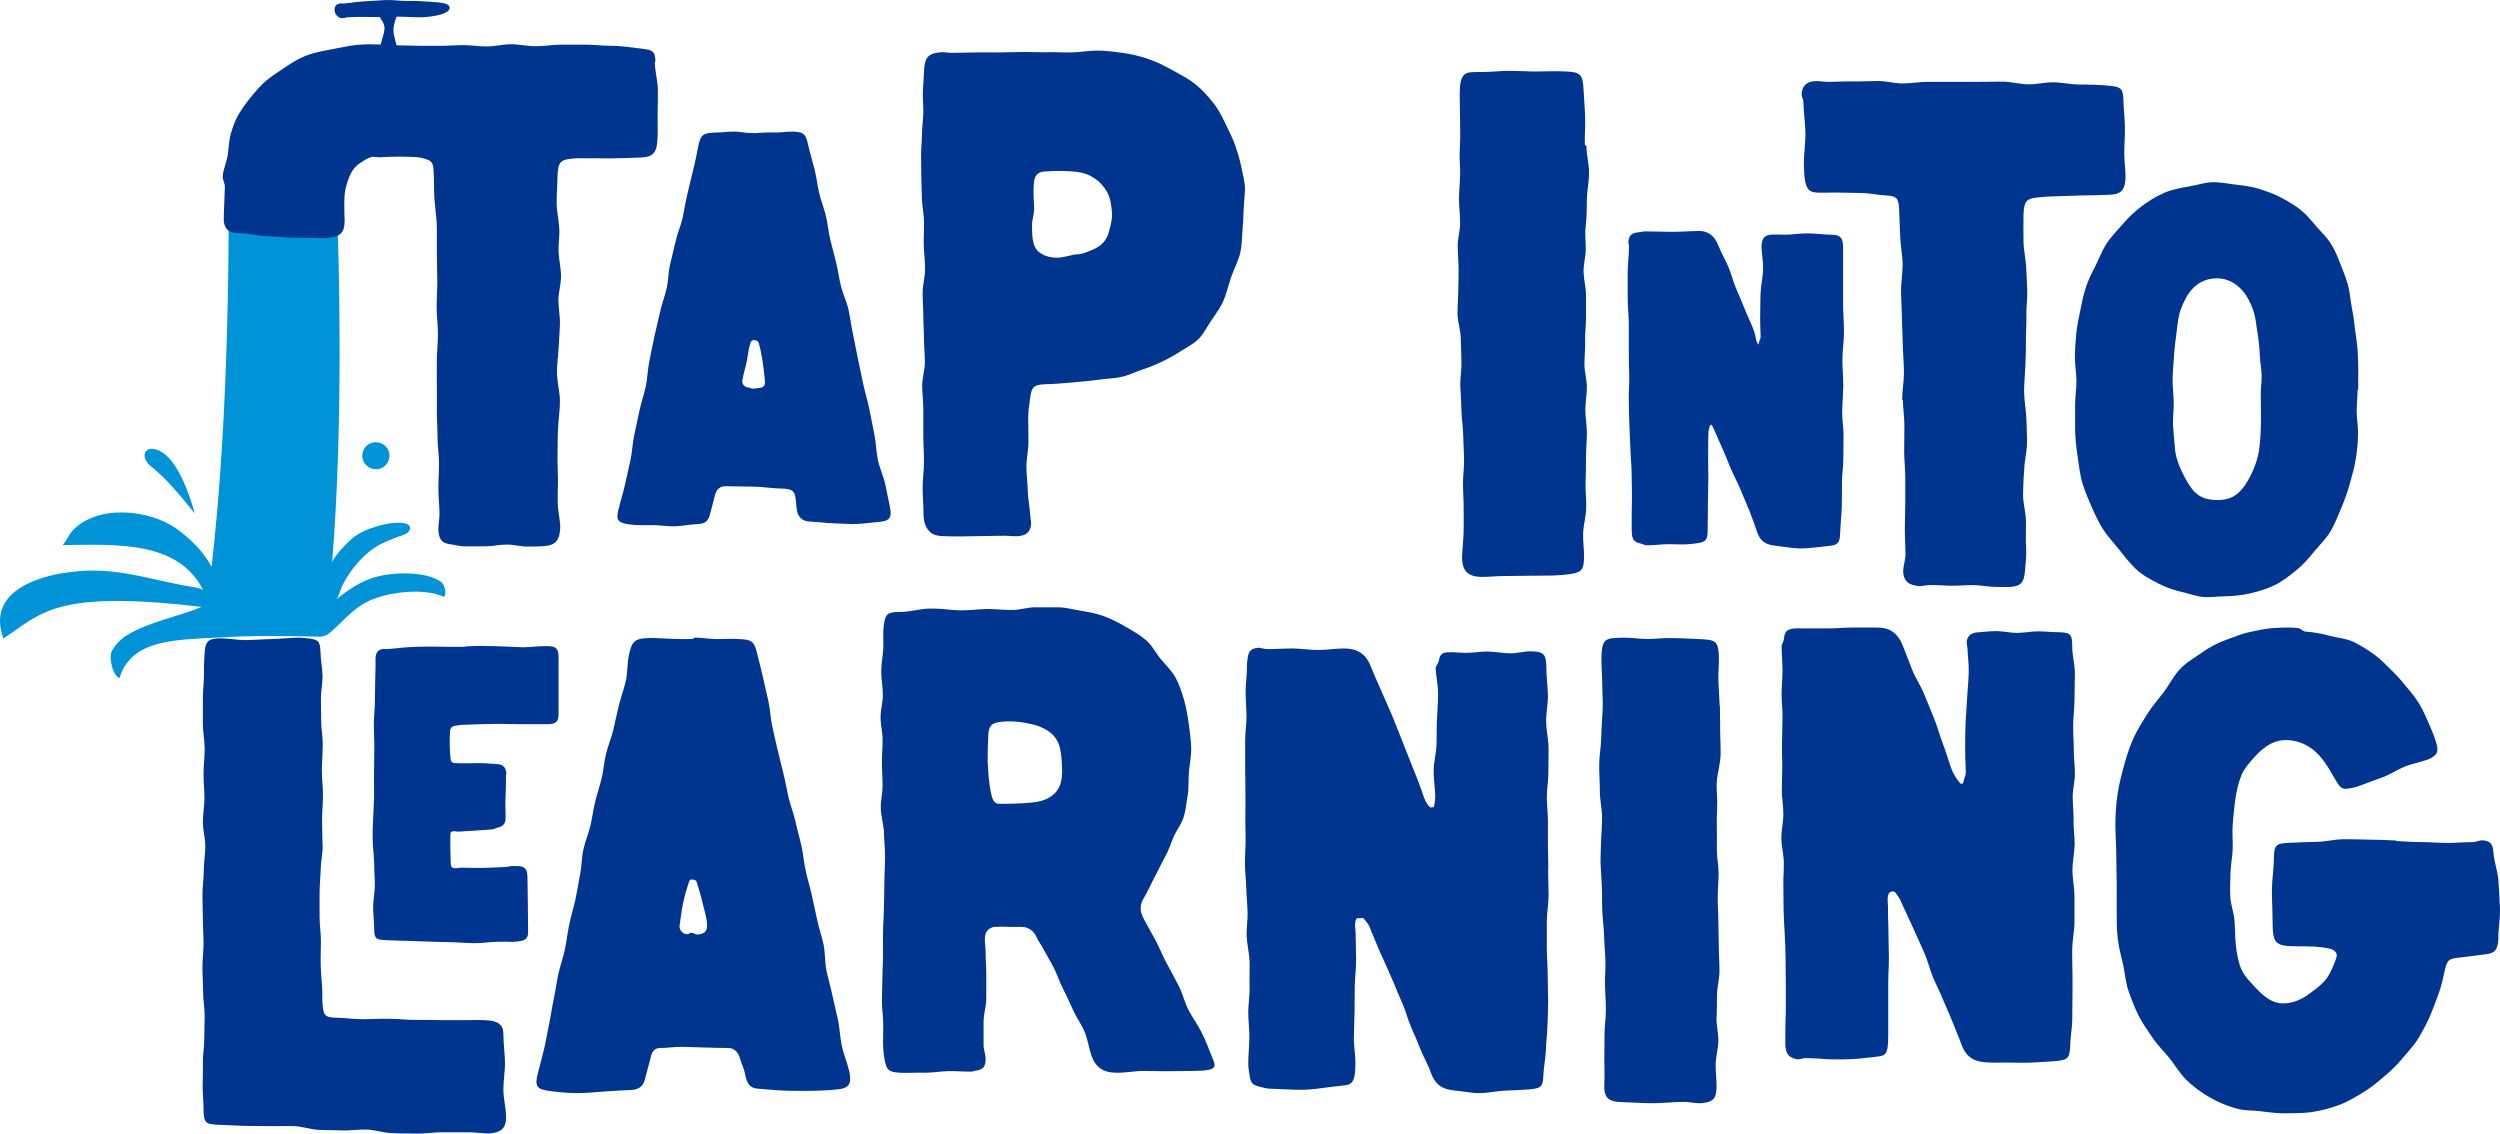 <?xml version="1.0" encoding="UTF-8"?>
<svg width="247px" height="112px" viewBox="0 0 247 112" version="1.1" xmlns="http://www.w3.org/2000/svg" xmlns:xlink="http://www.w3.org/1999/xlink">
    <title>Group</title>
    <g id="Page-1" stroke="none" stroke-width="1" fill="none" fill-rule="evenodd">
        <g id="Group">
            <path d="M74.532,13.157 C75.16,13.113 75.81,13.069 76.46,13.091 C77.11,13.113 77.76,12.981 78.41,13.003 C79.515,13.047 79.623,13.332 79.862,14.387 C80.035,15.156 80.273,15.924 80.468,16.693 C80.663,17.462 80.75,18.253 80.923,19.022 C81.097,19.79 81.4,20.537 81.595,21.306 C81.79,22.075 81.833,22.887 82.028,23.656 C82.223,24.425 82.418,25.194 82.613,25.963 C82.808,26.731 82.895,27.522 83.09,28.291 C83.285,29.06 83.653,29.785 83.827,30.576 C84,31.366 84.087,32.135 84.26,32.926 C84.433,33.761 84.585,34.595 84.758,35.43 C84.932,36.265 85.105,37.099 85.278,37.912 C85.452,38.725 85.712,39.559 85.885,40.394 C86.058,41.229 86.21,42.064 86.383,42.898 C86.557,43.733 86.557,44.59 86.73,45.424 C86.903,46.259 87.293,47.05 87.467,47.863 C87.618,48.609 87.77,49.334 87.922,50.081 C88.16,51.179 87.878,51.487 86.752,51.575 C85.907,51.641 85.062,51.794 84.217,51.772 C83.372,51.75 82.527,51.729 81.682,51.663 C81.14,51.619 80.598,51.553 80.035,51.531 C79.32,51.509 78.865,51.135 78.735,50.433 C78.648,49.927 78.67,49.4 78.54,48.917 C78.41,48.412 77.977,48.302 77.457,48.28 C76.482,48.28 75.507,48.104 74.553,48.082 C73.6,48.06 72.603,48.06 71.65,48.038 C71.108,48.038 70.783,48.39 70.653,48.873 C70.48,49.51 70.328,50.147 70.155,50.784 C70.003,51.399 69.722,51.729 69.072,51.772 C68.313,51.794 67.555,51.948 66.797,51.992 C66.038,52.036 65.258,51.882 64.5,51.882 C63.742,51.882 62.983,51.926 62.225,51.816 C61.055,51.663 60.817,51.399 61.12,50.279 C61.315,49.466 61.575,48.675 61.748,47.885 C61.922,47.094 62.117,46.259 62.29,45.468 C62.463,44.678 62.485,43.821 62.658,43.008 C62.832,42.195 63.005,41.383 63.178,40.57 C63.352,39.757 63.633,38.966 63.807,38.154 C63.98,37.341 63.98,36.506 64.153,35.694 C64.327,34.881 64.478,34.068 64.652,33.255 C64.825,32.465 65.02,31.696 65.193,30.905 C65.367,30.114 65.648,29.367 65.843,28.577 C66.038,27.786 66.017,26.951 66.19,26.182 C66.363,25.414 66.58,24.623 66.753,23.832 C66.927,23.041 67.273,22.294 67.447,21.504 C67.62,20.713 67.728,19.922 67.923,19.131 C68.118,18.341 68.292,17.55 68.487,16.781 C68.682,16.056 68.812,15.309 68.963,14.562 C69.223,13.245 69.462,13.135 70.805,13.091 C71.412,13.091 72.018,12.981 72.625,13.003 C73.232,13.025 73.817,13.179 74.423,13.135 C74.467,13.135 74.51,13.179 74.553,13.179 L74.532,13.157 Z M74.25,38.395 C74.64,38.395 74.727,38.373 74.835,38.351 C75.55,38.307 75.637,38.088 75.55,37.363 C75.42,36.177 75.29,34.969 74.943,33.826 C74.9,33.717 74.683,33.629 74.553,33.607 C74.402,33.563 74.207,33.673 74.163,33.826 C73.947,34.441 73.903,35.1 73.773,35.737 C73.643,36.374 73.427,36.99 73.34,37.627 C73.297,37.956 73.578,38.242 73.925,38.285 C74.12,38.329 74.315,38.373 74.228,38.373 L74.25,38.395 Z" id="Shape" fill="#00358F" fill-rule="nonzero"></path>
            <path d="M68.504,63.007 C69.24,62.963 69.996,63.139 70.753,63.139 C71.51,63.139 72.245,63.095 72.981,63.139 C74.235,63.183 74.516,63.337 74.797,64.545 C74.992,65.336 75.208,66.127 75.381,66.918 C75.554,67.708 75.748,68.499 75.921,69.29 C76.094,70.081 76.116,70.916 76.289,71.707 C76.462,72.498 76.635,73.289 76.83,74.102 C77.024,74.914 77.219,75.683 77.414,76.474 C77.608,77.265 77.738,78.078 77.932,78.869 C78.127,79.66 78.43,80.429 78.603,81.22 C78.776,82.01 79.014,82.801 79.187,83.592 C79.36,84.383 79.425,85.218 79.598,86.009 C79.771,86.822 80.03,87.635 80.203,88.447 C80.376,89.26 80.571,90.095 80.744,90.908 C80.917,91.721 81.198,92.534 81.371,93.347 C81.544,94.159 81.479,95.038 81.652,95.873 C81.825,96.708 82.063,97.499 82.236,98.334 C82.409,99.168 82.625,99.959 82.798,100.794 C82.971,101.629 82.993,102.464 83.166,103.299 C83.339,104.155 83.706,104.968 83.901,105.825 C84.182,107.099 83.901,107.539 82.603,107.648 C81.63,107.736 80.657,107.78 79.684,107.78 C78.711,107.78 77.738,107.78 76.765,107.714 C76.138,107.67 75.511,107.605 74.883,107.561 C74.062,107.517 73.781,106.989 73.629,106.177 C73.521,105.605 73.24,105.056 73.089,104.507 C72.916,103.936 72.526,103.54 71.943,103.54 C71.207,103.54 70.451,103.518 69.715,103.496 C68.98,103.474 68.223,103.452 67.488,103.43 C66.753,103.408 65.996,103.54 65.239,103.54 C64.612,103.54 64.417,103.936 64.288,104.485 C64.093,105.21 63.898,105.935 63.704,106.682 C63.531,107.385 63.033,107.67 62.277,107.692 C61.39,107.736 60.525,107.78 59.638,107.846 C58.752,107.912 57.887,108 57,108 C56.114,108 55.249,107.912 54.384,107.802 C53.043,107.627 52.805,107.363 53.13,106.067 C53.346,105.254 53.562,104.441 53.757,103.628 C53.951,102.815 54.081,101.98 54.254,101.168 C54.427,100.355 54.535,99.52 54.708,98.707 C54.881,97.894 54.989,97.059 55.162,96.246 C55.335,95.434 55.638,94.643 55.811,93.808 C55.984,92.973 56.07,92.16 56.243,91.325 C56.416,90.491 56.676,89.7 56.849,88.887 C57.022,88.074 57.152,87.239 57.303,86.426 C57.476,85.635 57.454,84.801 57.627,83.988 C57.8,83.175 58.125,82.428 58.319,81.637 C58.514,80.846 58.6,80.033 58.795,79.242 C58.99,78.451 59.249,77.682 59.444,76.892 C59.638,76.101 59.682,75.266 59.876,74.475 C60.071,73.684 60.395,72.915 60.59,72.124 C60.784,71.333 60.936,70.542 61.13,69.752 C61.325,68.961 61.606,68.192 61.801,67.401 C62.017,66.544 61.952,65.643 62.125,64.787 C62.428,63.271 62.731,63.073 64.288,63.029 C64.98,63.029 65.693,63.095 66.385,63.117 C67.077,63.139 67.769,63.161 68.461,63.117 C68.504,63.117 68.548,63.029 68.591,63.029 L68.504,63.007 Z M68.202,92.16 C68.634,92.16 68.764,92.358 68.872,92.336 C69.694,92.27 69.932,91.962 69.845,91.128 C69.78,90.447 69.542,89.788 69.391,89.106 C69.24,88.425 69.023,87.788 68.829,87.129 C68.785,86.997 68.677,86.953 68.526,86.91 C68.353,86.866 68.158,86.888 68.093,87.063 C67.856,87.766 67.639,88.513 67.488,89.238 C67.337,89.963 67.25,90.71 67.142,91.457 C67.099,91.853 67.401,92.226 67.791,92.292 C68.007,92.336 68.266,92.16 68.158,92.138 L68.202,92.16 Z" id="Shape" fill="#00358F" fill-rule="nonzero"></path>
            <path d="M91.157,28.923 C91.157,28.133 91.4,27.365 91.4,26.575 C91.4,25.785 91.29,25.016 91.268,24.226 C91.245,23.436 91.312,22.668 91.29,21.878 C91.29,21.154 91.113,20.452 91.091,19.728 C91.069,19.003 91.047,18.279 91.025,17.577 C91.003,16.875 91.025,16.129 91.003,15.426 C90.981,14.724 91.091,13.978 91.091,13.276 C91.091,12.574 91.201,11.893 91.223,11.213 C91.245,10.533 91.157,9.83 91.179,9.128 C91.201,8.426 91.268,7.746 91.29,7.065 C91.356,5.661 91.687,5.244 93.054,5.156 C93.385,5.156 93.737,5.222 94.068,5.222 C94.862,5.222 95.634,5.178 96.428,5.178 C97.222,5.178 97.993,5.178 98.787,5.178 C99.581,5.178 100.353,5.134 101.147,5.134 C101.941,5.134 102.712,5.178 103.506,5.156 C104.3,5.134 105.072,5.2 105.866,5.178 C106.66,5.156 107.431,5.024 108.225,5.002 C109.152,4.98 110.034,5.112 110.894,5.222 C111.754,5.332 112.636,5.551 113.474,5.836 C114.312,6.122 115.083,6.517 115.877,6.956 C116.671,7.394 117.421,7.768 118.149,8.36 C118.854,8.931 119.406,9.567 119.935,10.247 C120.464,10.928 120.839,11.718 121.214,12.508 C121.523,13.166 121.853,13.781 122.074,14.461 C122.294,15.141 122.515,15.821 122.647,16.524 C122.779,17.226 123,17.928 123,18.652 C123,19.355 122.89,20.035 122.868,20.737 C122.846,21.439 122.824,22.12 122.757,22.8 C122.691,23.48 122.713,24.183 122.559,24.863 C122.383,25.741 121.919,26.553 121.633,27.387 C121.346,28.22 121.17,29.12 120.773,29.932 C120.376,30.744 119.802,31.424 119.339,32.193 C119.009,32.719 118.722,33.246 118.259,33.641 C117.796,34.036 117.267,34.321 116.737,34.65 C116.12,35.045 115.502,35.397 114.863,35.704 C114.223,36.011 113.54,36.296 112.856,36.516 C112.173,36.735 111.511,37.086 110.805,37.24 C110.1,37.394 109.372,37.394 108.644,37.503 C107.74,37.635 106.836,37.701 105.932,37.789 C105.028,37.876 104.124,37.942 103.22,37.964 C102.051,38.008 101.896,38.315 101.764,39.456 C101.676,40.049 101.588,40.641 101.588,41.256 C101.588,42.068 101.61,42.858 101.61,43.67 C101.61,44.482 101.411,45.272 101.411,46.084 C101.411,46.896 101.522,47.686 101.544,48.498 C101.566,49.31 101.742,50.1 101.786,50.89 C101.786,51.153 101.874,51.438 101.874,51.702 C101.852,52.404 101.544,52.799 100.882,52.931 C100.353,53.04 99.802,52.931 99.25,52.931 C98.28,52.953 97.31,52.953 96.317,52.975 C95.325,52.997 94.377,53.019 93.407,52.975 C92.547,52.975 92.106,52.821 91.797,52.47 C91.488,52.119 91.268,51.68 91.245,50.824 C91.245,49.946 91.157,49.09 91.157,48.213 C91.157,47.335 91.29,46.479 91.29,45.601 C91.29,44.723 91.223,43.867 91.223,42.99 C91.223,42.112 91.223,41.256 91.223,40.378 C91.223,39.61 91.113,38.842 91.113,38.074 C91.113,37.306 91.378,36.538 91.378,35.792 C91.378,35.045 91.29,34.255 91.29,33.509 C91.29,32.763 91.223,31.973 91.223,31.227 C91.223,30.481 91.157,29.713 91.157,28.945 L91.157,28.923 Z M102.161,20.715 C102.161,21.22 101.963,21.725 101.963,22.207 C101.985,23.063 101.896,24.358 102.712,24.951 C103.242,25.346 103.903,25.477 104.565,25.455 C105.226,25.433 105.844,25.148 106.461,25.126 C106.99,25.104 107.476,24.863 107.961,24.665 C108.821,24.314 109.328,23.766 109.57,22.866 C109.747,22.207 109.923,21.549 109.857,20.913 C109.791,20.276 109.725,19.574 109.372,18.96 C108.755,17.862 107.696,17.138 106.439,16.985 C105.381,16.853 104.3,16.875 103.22,16.941 C102.492,16.985 102.205,17.358 102.139,18.148 C102.073,19.003 102.139,19.881 102.183,20.737 L102.161,20.715 Z" id="Shape" fill="#00358F" fill-rule="nonzero"></path>
            <path d="M156.74,14.414 C156.74,15.319 157,16.201 157,17.04 C157,17.944 156.805,18.805 156.783,19.665 C156.761,20.526 156.783,21.409 156.674,22.291 C156.566,23.064 156.674,23.836 156.674,24.608 C156.674,25.358 156.436,26.131 156.457,26.881 C156.479,27.631 156.696,28.403 156.696,29.154 C156.696,29.904 156.696,30.676 156.696,31.426 C156.696,32.177 156.588,32.949 156.609,33.699 C156.631,34.449 156.544,35.222 156.544,35.972 C156.544,36.722 156.783,37.494 156.783,38.244 C156.783,38.995 156.631,39.767 156.631,40.517 C156.631,41.267 156.783,42.04 156.783,42.79 C156.783,43.606 156.696,44.445 156.696,45.261 C156.696,46.078 156.674,46.916 156.653,47.733 C156.631,48.549 156.74,49.387 156.718,50.226 C156.696,51.064 156.436,51.881 156.414,52.697 C156.392,53.514 156.523,54.352 156.501,55.191 C156.479,56.382 156.154,56.581 155.003,56.735 C154.309,56.823 153.614,56.868 152.92,56.868 C152.204,56.868 151.487,56.89 150.75,56.89 C150.012,56.89 149.317,56.912 148.579,56.912 C147.841,56.912 147.147,57 146.409,57 C144.955,56.978 144.412,56.36 144.456,54.882 C144.499,54.087 144.586,53.293 144.608,52.499 C144.629,51.704 144.608,50.91 144.608,50.116 C144.608,49.321 144.543,48.527 144.543,47.733 C144.543,46.938 144.673,46.144 144.651,45.35 C144.629,44.555 144.586,43.761 144.564,42.966 C144.543,42.172 144.412,41.378 144.391,40.583 C144.369,39.789 144.326,38.995 144.282,38.2 C144.239,37.406 144.412,36.612 144.391,35.817 C144.369,35.023 144.347,34.229 144.326,33.434 C144.304,32.64 144.043,31.846 144,31.051 C144,30.411 144.043,29.749 144.065,29.109 C144.087,28.315 144.109,27.543 144.109,26.748 C144.109,25.954 144.043,25.182 144.022,24.387 C144,23.593 144.26,22.821 144.26,22.026 C144.26,21.232 144.152,20.46 144.152,19.665 C144.152,18.871 144.239,18.099 144.26,17.305 C144.282,16.51 144.174,15.716 144.217,14.944 C144.282,14.017 144.282,13.09 144.26,12.141 C144.239,11.192 144.239,10.266 144.217,9.339 C144.217,8.28 144.347,7.684 144.673,7.375 C144.998,7.066 145.563,7.132 146.604,7.11 C147.429,7.11 148.254,7 149.078,7 C149.903,7 150.728,7.044 151.553,7.066 C152.638,7.066 153.723,7 154.786,7.066 C156.175,7.132 156.371,7.375 156.457,8.853 C156.501,9.78 156.588,10.707 156.609,11.59 C156.653,12.56 156.544,13.487 156.588,14.326 L156.74,14.414 Z" id="Path" fill="#00358F" fill-rule="nonzero"></path>
            <g transform="translate(161, 23)" id="Path">
                <path d="M20.912,15.434 C20.912,16.202 20.824,16.97 20.824,17.739 C20.824,18.507 20.956,19.275 20.956,20.044 C20.956,20.812 20.934,21.58 20.934,22.349 C20.934,23.117 20.802,23.886 20.802,24.654 C20.802,25.488 20.802,26.322 20.78,27.135 C20.758,27.947 20.649,28.781 20.627,29.615 C20.583,30.515 20.539,30.669 19.66,30.757 C18.781,30.845 17.925,30.976 17.046,30.998 C16.167,31.02 15.311,30.823 14.432,30.735 C13.531,30.647 13.07,30.34 12.785,29.527 C12.543,28.825 12.301,28.101 12.016,27.398 C11.73,26.696 11.423,26.015 11.137,25.312 C10.851,24.61 10.478,23.951 10.192,23.271 C9.929,22.612 9.665,21.976 9.38,21.317 C9.094,20.658 8.809,20.044 8.523,19.385 C8.435,19.188 8.347,18.99 8.237,18.814 C8.194,18.749 8.062,18.814 7.996,18.814 C7.93,18.814 7.864,18.814 7.82,18.902 C7.666,19.21 7.6,19.539 7.6,19.89 C7.6,20.637 7.578,21.383 7.578,22.129 C7.578,22.876 7.6,23.622 7.6,24.369 C7.6,25.115 7.556,25.861 7.556,26.608 C7.556,27.354 7.556,28.101 7.535,28.847 C7.535,30.384 7.6,30.384 6.085,30.559 C5.36,30.647 4.635,30.581 3.91,30.581 C3.185,30.581 2.46,30.691 1.735,30.691 C1.516,30.691 1.318,30.559 1.12,30.515 C0.571,30.384 0.461,30.252 0.417,29.703 C0.395,29.44 0.395,29.198 0.395,28.935 C0.395,28.144 0.395,27.354 0.417,26.542 C0.439,25.73 0.395,24.939 0.395,24.149 C0.395,23.359 0.329,22.568 0.286,21.756 C0.242,20.9 0.22,20.066 0.176,19.21 C0.132,18.353 0.132,17.519 0.11,16.663 C0.088,15.807 0.176,14.973 0.154,14.116 C0.132,13.26 0.11,12.426 0.11,11.57 C0.11,10.714 0.11,9.88 0.11,9.023 C0.11,8.167 0,7.333 0,6.477 C0,5.621 0,4.786 0,3.93 C0,3.074 0.132,2.24 0.132,1.384 C0.132,1.208 0.066,1.033 0.066,0.879 C0.132,0.33 0.329,0.198 0.901,0.132 C1.12,0.132 1.318,0.045 1.538,0.045 C2.416,0.045 3.295,0.089 4.152,0.089 C5.008,0.089 5.909,0.023 6.766,0.001 C7.71,-0.021 8.237,0.44 8.589,1.296 C8.874,2.02 9.27,2.701 9.577,3.403 C9.885,4.106 10.061,4.896 10.368,5.599 C10.676,6.301 10.983,7.026 11.269,7.75 C11.554,8.475 11.928,9.155 12.169,9.902 C12.301,10.297 12.279,10.802 12.565,11.131 C12.609,11.175 12.806,11.241 12.872,11.241 C12.938,11.241 12.938,11.065 12.938,10.999 C12.982,10.758 13.136,10.494 13.136,10.253 C13.114,9.506 13.07,8.782 13.092,8.036 C13.114,7.289 13.092,6.565 13.136,5.84 C13.18,5.116 13.356,4.369 13.378,3.645 C13.4,2.92 13.268,2.174 13.224,1.45 C13.224,1.274 13.224,1.098 13.268,0.923 C13.334,0.593 13.575,0.418 13.905,0.374 C14.366,0.33 14.849,0.374 15.311,0.374 C16.058,0.374 16.804,0.242 17.551,0.242 C18.298,0.242 19.045,0.352 19.792,0.374 C20.671,0.374 20.89,0.506 20.912,1.384 C20.912,2.328 20.912,3.25 20.912,4.194 C20.912,5.138 20.912,6.06 20.912,7.004 C20.912,7.926 21,8.848 21,9.77 C21,10.692 20.846,11.614 20.846,12.536 C20.846,13.458 20.934,14.38 20.934,15.302 L20.912,15.434 Z" fill="#00358F" fill-rule="nonzero"></path>
                <path d="M20.912,15.434 C20.912,16.202 20.824,16.97 20.824,17.739 C20.824,18.507 20.956,19.275 20.956,20.044 C20.956,20.812 20.934,21.58 20.934,22.349 C20.934,23.117 20.802,23.886 20.802,24.654 C20.802,25.488 20.802,26.322 20.78,27.135 C20.758,27.947 20.649,28.781 20.627,29.615 C20.583,30.515 20.539,30.669 19.66,30.757 C18.781,30.845 17.925,30.976 17.046,30.998 C16.167,31.02 15.311,30.823 14.432,30.735 C13.531,30.647 13.07,30.34 12.785,29.527 C12.543,28.825 12.301,28.101 12.016,27.398 C11.73,26.696 11.423,26.015 11.137,25.312 C10.851,24.61 10.478,23.951 10.192,23.271 C9.929,22.612 9.665,21.976 9.38,21.317 C9.094,20.658 8.809,20.044 8.523,19.385 C8.435,19.188 8.347,18.99 8.237,18.814 C8.194,18.749 8.062,18.814 7.996,18.814 C7.93,18.814 7.864,18.814 7.82,18.902 C7.666,19.21 7.6,19.539 7.6,19.89 C7.6,20.637 7.578,21.383 7.578,22.129 C7.578,22.876 7.6,23.622 7.6,24.369 C7.6,25.115 7.556,25.861 7.556,26.608 C7.556,27.354 7.556,28.101 7.535,28.847 C7.535,30.384 7.6,30.384 6.085,30.559 C5.36,30.647 4.635,30.581 3.91,30.581 C3.185,30.581 2.46,30.691 1.735,30.691 C1.516,30.691 1.318,30.559 1.12,30.515 C0.571,30.384 0.461,30.252 0.417,29.703 C0.395,29.44 0.395,29.198 0.395,28.935 C0.395,28.144 0.395,27.354 0.417,26.542 C0.439,25.73 0.395,24.939 0.395,24.149 C0.395,23.359 0.329,22.568 0.286,21.756 C0.242,20.9 0.22,20.066 0.176,19.21 C0.132,18.353 0.132,17.519 0.11,16.663 C0.088,15.807 0.176,14.973 0.154,14.116 C0.132,13.26 0.11,12.426 0.11,11.57 C0.11,10.714 0.11,9.88 0.11,9.023 C0.11,8.167 0,7.333 0,6.477 C0,5.621 0,4.786 0,3.93 C0,3.074 0.132,2.24 0.132,1.384 C0.132,1.208 0.066,1.033 0.066,0.879 C0.132,0.33 0.329,0.198 0.901,0.132 C1.12,0.132 1.318,0.045 1.538,0.045 C2.416,0.045 3.295,0.089 4.152,0.089 C5.008,0.089 5.909,0.023 6.766,0.001 C7.71,-0.021 8.237,0.44 8.589,1.296 C8.874,2.02 9.27,2.701 9.577,3.403 C9.885,4.106 10.061,4.896 10.368,5.599 C10.676,6.301 10.983,7.026 11.269,7.75 C11.554,8.475 11.928,9.155 12.169,9.902 C12.301,10.297 12.279,10.802 12.565,11.131 C12.609,11.175 12.806,11.241 12.872,11.241 C12.938,11.241 12.938,11.065 12.938,10.999 C12.982,10.758 13.136,10.494 13.136,10.253 C13.114,9.506 13.07,8.782 13.092,8.036 C13.114,7.289 13.092,6.565 13.136,5.84 C13.18,5.116 13.356,4.369 13.378,3.645 C13.4,2.92 13.268,2.174 13.224,1.45 C13.224,1.274 13.224,1.098 13.268,0.923 C13.334,0.593 13.575,0.418 13.905,0.374 C14.366,0.33 14.849,0.374 15.311,0.374 C16.058,0.374 16.804,0.242 17.551,0.242 C18.298,0.242 19.045,0.352 19.792,0.374 C20.671,0.374 20.89,0.506 20.912,1.384 C20.912,2.328 20.912,3.25 20.912,4.194 C20.912,5.138 20.912,6.06 20.912,7.004 C20.912,7.926 21,8.848 21,9.77 C21,10.692 20.846,11.614 20.846,12.536 C20.846,13.458 20.934,14.38 20.934,15.302 L20.912,15.434 Z" stroke="#003595" stroke-width="0.37"></path>
            </g>
            <path d="M187.935,39.49 C187.935,38.612 188.11,37.712 188.11,36.833 C188.11,35.955 188.022,35.054 188.001,34.176 C187.979,33.298 187.935,32.397 187.913,31.519 C187.892,30.641 187.848,29.74 187.826,28.862 C187.804,27.983 187.979,27.083 187.979,26.205 C187.979,25.26 187.782,24.338 187.739,23.394 C187.695,22.45 187.673,21.527 187.63,20.583 C187.564,19.551 187.368,19.375 186.32,19.309 C185.49,19.265 184.66,19.068 183.831,19.068 C183.001,19.068 182.172,19.024 181.342,19.024 C179.857,19.024 179.093,19.134 178.722,18.76 C178.351,18.387 178.242,17.618 178.22,16.125 C178.22,15.115 178.395,14.105 178.373,13.095 C178.351,12.085 178.198,11.096 178.176,10.086 C178.176,9.823 177.98,9.537 178.002,9.274 C178.045,8.505 178.482,8.088 179.224,8.022 C179.683,7.978 180.163,8.088 180.643,8.088 C181.451,8.088 182.281,8.022 183.089,8.044 C183.896,8.066 184.726,8 185.534,8 C186.341,8 187.149,8.242 187.979,8.242 C188.808,8.242 189.616,8.088 190.424,8.088 C191.232,8.088 192.04,8.088 192.869,8.088 C193.699,8.088 194.528,8.088 195.358,8.088 C196.188,8.088 197.017,8.066 197.847,8.066 C198.676,8.066 199.506,8.307 200.336,8.329 C201.165,8.351 201.995,8.132 202.824,8.132 C203.654,8.132 204.484,8.329 205.313,8.351 C206.449,8.351 207.562,8.373 208.697,8.505 C209.571,8.615 209.767,8.856 209.789,9.801 C209.811,10.701 209.92,11.579 209.942,12.48 C209.963,13.38 209.876,14.259 209.876,15.159 C209.876,16.059 210.051,16.96 209.985,17.838 C209.898,18.826 209.483,19.199 208.457,19.243 C207.562,19.287 206.667,19.287 205.75,19.309 C204.833,19.331 203.96,19.375 203.043,19.397 C202.65,19.397 202.257,19.419 201.842,19.463 C200.357,19.573 199.986,19.639 199.921,21.154 C199.899,22.032 199.921,22.911 199.921,23.767 C199.921,24.624 200.139,25.502 200.183,26.38 C200.226,27.171 200.27,27.961 200.292,28.752 C200.314,29.543 200.183,30.333 200.205,31.124 C200.226,31.914 200.161,32.705 200.161,33.495 C200.161,34.286 200.161,35.076 200.117,35.867 C200.074,36.658 200.03,37.448 199.986,38.239 C199.943,39.183 200.117,40.105 200.183,41.049 C200.248,41.884 200.248,42.74 200.27,43.575 C200.292,44.409 200.074,45.244 200.008,46.078 C199.943,46.979 199.899,47.879 199.877,48.757 C199.855,49.636 200.139,50.536 200.161,51.436 C200.183,52.337 200.117,53.215 200.183,54.116 C200.226,54.84 200.139,55.587 200.074,56.333 C199.986,57.431 199.768,57.893 198.698,57.98 C198.174,58.024 197.628,57.98 197.083,57.98 C196.362,57.98 195.664,57.805 194.943,57.805 C194.223,57.805 193.524,57.871 192.804,57.871 C192.083,57.871 191.385,57.783 190.664,57.805 C190.271,57.805 189.856,57.959 189.463,57.893 C188.612,57.783 188.132,57.475 188.044,56.619 C187.979,56.026 188.263,55.389 188.263,54.796 C188.263,53.94 188.197,53.105 188.197,52.249 C188.197,51.393 188.241,50.558 188.241,49.702 C188.241,48.845 188.241,48.011 188.241,47.154 C188.241,46.298 188.132,45.463 188.132,44.607 C188.132,43.751 188.153,42.916 188.153,42.06 C188.153,41.203 188.022,40.369 188.001,39.512 L187.935,39.49 Z" id="Path" fill="#00358F" fill-rule="nonzero"></path>
            <path d="M232.928,38.485 C232.928,39.215 232.84,39.924 232.84,40.655 C232.84,41.385 232.994,42.094 232.972,42.825 C232.972,43.666 232.884,44.53 232.752,45.349 C232.62,46.168 232.378,47.01 232.158,47.807 C231.938,48.604 231.653,49.401 231.323,50.176 C230.993,50.951 230.685,51.749 230.267,52.479 C229.805,53.254 229.168,53.852 228.64,54.494 C228.09,55.181 227.518,55.823 226.859,56.354 C226.199,56.886 225.517,57.439 224.726,57.816 C223.934,58.192 223.142,58.436 222.285,58.635 C221.471,58.812 220.635,58.901 219.734,58.923 C219.074,58.923 218.392,59.034 217.755,58.99 C217.117,58.945 216.457,58.702 215.819,58.547 C214.896,58.347 214.038,58.06 213.224,57.639 C212.411,57.218 211.597,56.797 210.915,56.111 C210.322,55.513 209.816,54.871 209.31,54.229 C208.804,53.587 208.211,52.967 207.771,52.28 C207.331,51.594 206.979,50.819 206.649,50.066 C206.319,49.313 205.99,48.56 205.748,47.741 C205.484,46.877 205.396,45.947 205.264,45.061 C205.132,44.176 205.022,43.268 205.022,42.36 C205.022,41.585 205.022,40.788 205.022,40.013 C205.022,39.238 205.154,38.44 205.154,37.665 C205.154,36.89 205,36.093 205,35.318 C205,34.521 205.066,33.746 205.132,32.993 C205.198,32.24 205.374,31.443 205.528,30.69 C205.682,29.937 205.836,29.162 206.078,28.409 C206.319,27.656 206.671,26.97 207.023,26.284 C207.375,25.597 207.639,24.844 208.057,24.18 C208.518,23.427 209.156,22.807 209.706,22.165 C210.256,21.523 210.893,20.903 211.575,20.393 C212.257,19.884 212.983,19.419 213.796,19.065 C214.61,18.71 215.402,18.578 216.281,18.423 C217.073,18.29 217.821,18.024 218.59,18.002 C219.382,17.98 220.152,18.157 220.921,18.245 C221.691,18.334 222.461,18.423 223.208,18.666 C223.956,18.91 224.682,19.153 225.385,19.53 C226.089,19.906 226.749,20.283 227.364,20.792 C227.958,21.257 228.42,21.899 228.97,22.497 C229.454,23.028 229.959,23.538 230.333,24.136 C230.707,24.734 230.971,25.42 231.235,26.084 C231.499,26.749 231.763,27.413 231.96,28.099 C232.18,28.83 232.202,29.605 232.356,30.358 C232.51,31.111 232.598,31.842 232.686,32.617 C232.774,33.392 232.928,34.122 232.95,34.875 C232.972,35.628 233.016,36.403 232.994,37.156 C232.994,37.643 232.994,38.108 232.994,38.595 L232.928,38.485 Z M223.362,39.06 C223.362,38.418 223.45,37.776 223.45,37.134 C223.45,36.492 223.296,35.85 223.274,35.207 C223.252,34.366 223.142,33.525 223.01,32.683 C222.9,31.952 222.834,31.244 222.592,30.579 C222.351,29.915 222.043,29.273 221.559,28.719 C220.833,27.878 219.976,27.524 219.118,27.501 C218.26,27.479 217.315,27.745 216.567,28.586 C216.061,29.14 215.753,29.827 215.49,30.491 C215.226,31.155 215.16,31.886 215.072,32.617 C214.984,33.392 214.852,34.189 214.808,34.964 C214.764,35.739 214.676,36.536 214.654,37.333 C214.632,38.13 214.742,38.905 214.764,39.703 C214.786,40.5 214.654,41.297 214.698,42.072 C214.742,42.847 214.83,43.644 214.896,44.441 C215.006,45.416 215.402,46.301 215.841,47.143 C216.193,47.807 216.567,48.427 217.117,48.848 C217.667,49.269 218.326,49.401 219.118,49.401 C219.932,49.401 220.547,49.202 221.075,48.759 C221.603,48.316 221.977,47.718 222.329,47.054 C222.724,46.257 223.054,45.416 223.186,44.508 C223.318,43.6 223.362,42.692 223.384,41.784 C223.406,40.876 223.362,39.968 223.362,39.06 L223.362,39.06 Z" id="Shape" fill="#00358F" fill-rule="nonzero"></path>
            <path d="M31.885,83.505 C31.885,84.288 31.708,85.094 31.686,85.877 C31.664,86.661 31.576,87.466 31.576,88.25 C31.576,89.034 31.576,89.839 31.576,90.623 C31.576,91.406 31.708,92.212 31.708,92.995 C31.708,93.779 31.664,94.584 31.686,95.368 C31.708,96.151 31.797,96.957 31.841,97.74 C31.841,98.219 31.841,98.676 31.863,99.133 C31.951,100.331 32.084,100.527 33.255,100.548 C33.785,100.548 34.713,100.679 35.839,100.701 C36.635,100.701 37.518,100.635 38.424,100.657 C39.286,100.657 40.169,100.766 41.009,100.766 C41.937,100.766 42.82,100.766 43.594,100.788 C44.72,100.788 45.648,100.788 46.178,100.788 C46.797,100.788 47.636,100.744 48.365,100.831 C49.161,100.918 49.713,101.201 49.735,102.116 C49.735,103.073 49.867,103.988 49.89,104.88 C49.912,105.772 49.735,106.708 49.735,107.644 C49.735,108.58 50,109.451 50,110.409 C50,111.432 49.514,111.867 48.476,111.976 C47.923,112.041 47.062,111.846 46.046,111.867 C45.317,111.867 44.499,111.867 43.638,111.867 C42.842,111.867 42.025,112.02 41.208,111.998 C40.39,111.976 39.573,111.998 38.778,111.954 C37.916,111.933 37.099,111.65 36.348,111.606 C35.331,111.563 34.47,111.715 33.918,111.693 C33.1,111.65 32.283,111.671 31.465,111.628 C30.648,111.584 29.831,111.28 29.013,111.258 C28.196,111.236 27.378,111.28 26.539,111.258 C25.7,111.236 24.904,111.258 24.087,111.236 C23.27,111.214 22.452,111.149 21.635,111.127 C20.353,111.084 20.133,110.997 20.11,109.625 C20.11,108.863 20.022,108.102 20.022,107.34 C20.022,106.578 20.066,105.816 20.044,105.054 C20.022,104.292 20.177,103.53 20.177,102.769 C20.177,101.963 20.221,101.18 20.221,100.374 C20.221,99.569 20.066,98.785 20.066,97.98 C20.066,97.174 20,96.391 20,95.585 C20,94.78 20.11,93.996 20.11,93.191 C20.11,92.386 20.044,91.602 20.044,90.797 C20.044,89.991 20,89.208 20,88.402 C20,87.597 20.133,86.813 20.133,86.008 C20.133,85.203 20.287,84.419 20.287,83.613 C20.287,82.808 20.044,82.024 20.044,81.219 C20.044,80.414 20.199,79.63 20.199,78.825 C20.199,78.172 20.11,77.323 20.11,76.409 C20.11,75.647 20.221,74.82 20.221,73.971 C20.221,73.122 20.044,72.338 20.044,71.533 C20.044,70.684 20.044,69.857 20.044,69.095 C20.044,68.159 20.155,67.332 20.155,66.679 C20.155,66.026 20.155,65.394 20.199,64.741 C20.265,63.414 20.464,63.087 21.767,63.065 C22.629,63.065 23.513,63.261 24.396,63.239 C25.28,63.218 26.141,63.152 27.003,63.131 C27.865,63.109 28.748,63 29.61,63 C29.853,63 30.096,63.044 30.317,63.065 C31.443,63.152 31.642,63.348 31.664,64.437 C31.686,65.198 31.841,65.96 31.863,66.722 C31.885,67.484 31.708,68.246 31.708,69.008 C31.708,69.77 31.73,70.531 31.73,71.293 C31.73,71.946 31.907,72.795 31.885,73.709 C31.885,74.471 31.797,75.298 31.797,76.147 C31.797,76.996 31.929,77.78 31.907,78.585 C31.907,79.434 31.819,80.261 31.819,81.023 C31.819,81.959 31.863,82.786 31.863,83.439 L31.885,83.505 Z" id="Path" fill="#00358F" fill-rule="nonzero"></path>
            <g transform="translate(37, 64)" id="Path">
                <path d="M9.103,0.045 C10.034,-0.022 10.965,6.21724894e-15 11.895,0.022 C12.826,0.045 13.757,0.112 14.666,0.134 C15.467,0.134 16.268,6.21724894e-15 17.069,0.022 C17.848,0.022 18,0.179 18,0.982 C18,1.897 18,2.811 18,3.749 C18,4.686 18,5.578 18,6.515 C18,7.229 17.827,7.341 17.134,7.363 C16.225,7.363 15.316,7.363 14.406,7.363 C13.497,7.363 12.588,7.319 11.679,7.341 C10.661,7.341 9.644,7.408 8.627,7.43 C8.367,7.43 8.107,7.497 7.869,7.542 C7.544,7.586 7.328,7.832 7.284,8.166 C7.219,9.104 7.241,10.041 7.328,10.978 C7.371,11.402 7.566,11.558 7.999,11.58 C8.8,11.625 9.601,11.58 10.402,11.58 C10.943,11.58 11.484,11.647 12.047,11.67 C12.566,11.692 12.783,11.87 12.848,12.406 C12.848,12.473 12.805,12.562 12.805,12.629 C12.805,13.343 12.805,14.057 12.761,14.771 C12.718,15.485 12.783,16.199 12.761,16.913 C12.761,17.315 12.502,17.515 12.133,17.582 C11.96,17.627 11.787,17.739 11.614,17.761 C10.488,17.85 9.363,17.917 8.237,17.984 C8.085,17.984 7.934,17.917 7.804,17.939 C7.414,17.984 7.306,18.162 7.306,18.542 C7.306,19.434 7.306,20.349 7.349,21.242 C7.349,21.688 7.458,21.889 7.869,21.956 C8.129,22 8.388,21.911 8.627,21.911 C9.341,21.911 10.055,21.956 10.748,21.933 C11.441,21.911 12.155,21.889 12.87,21.844 C14.363,21.733 12.61,21.755 14.103,21.755 C14.71,21.755 14.904,21.933 14.926,22.58 C14.926,23.495 14.969,24.41 14.969,25.347 C14.969,26.284 14.991,27.177 14.991,28.114 C14.991,28.672 14.731,28.761 14.168,28.828 C14.017,28.828 13.887,28.873 13.735,28.873 C12.372,28.828 11.809,28.873 11.268,28.917 C10.726,28.962 10.164,29.051 8.8,28.962 C7.934,28.895 7.046,28.895 6.18,28.873 C5.314,28.85 4.427,28.806 3.561,28.783 C2.695,28.761 1.829,28.739 0.942,28.694 C0.292,28.649 0.184,28.605 0.162,27.935 C0.162,27.244 0.076,26.552 0.054,25.86 C0.032,25.169 0.162,24.477 0.206,23.785 C0.249,23.071 0.162,22.357 0.162,21.643 C0.162,20.929 0.076,20.215 0.032,19.501 C-0.011,18.787 -0.011,18.073 0.032,17.359 C0.054,16.556 0.119,15.753 0.141,14.927 C0.162,14.102 0.119,13.298 0.141,12.495 C0.162,11.692 0.141,10.866 0.162,10.063 C0.184,9.26 0.119,8.434 0.119,7.631 C0.119,6.828 0.227,6.002 0.227,5.199 C0.227,4.039 0.271,2.878 0.292,1.718 C0.292,1.45 0.271,1.205 0.292,0.937 C0.336,0.58 0.444,0.379 0.812,0.312 C0.92,0.312 1.028,0.312 1.137,0.312 C1.851,0.29 2.544,0.179 3.258,0.134 C3.972,0.089 4.687,0.067 5.379,0.067 C6.007,0.067 6.613,0.089 7.241,0.089 C7.869,0.089 8.475,0.089 9.103,0.089 L9.103,0.045 Z" fill="#00358F" fill-rule="nonzero"></path>
                <path d="M9.103,0.045 C10.034,-0.022 10.965,6.21724894e-15 11.895,0.022 C12.826,0.045 13.757,0.112 14.666,0.134 C15.467,0.134 16.268,6.21724894e-15 17.069,0.022 C17.848,0.022 18,0.179 18,0.982 C18,1.897 18,2.811 18,3.749 C18,4.686 18,5.578 18,6.515 C18,7.229 17.827,7.341 17.134,7.363 C16.225,7.363 15.316,7.363 14.406,7.363 C13.497,7.363 12.588,7.319 11.679,7.341 C10.661,7.341 9.644,7.408 8.627,7.43 C8.367,7.43 8.107,7.497 7.869,7.542 C7.544,7.586 7.328,7.832 7.284,8.166 C7.219,9.104 7.241,10.041 7.328,10.978 C7.371,11.402 7.566,11.558 7.999,11.58 C8.8,11.625 9.601,11.58 10.402,11.58 C10.943,11.58 11.484,11.647 12.047,11.67 C12.566,11.692 12.783,11.87 12.848,12.406 C12.848,12.473 12.805,12.562 12.805,12.629 C12.805,13.343 12.805,14.057 12.761,14.771 C12.718,15.485 12.783,16.199 12.761,16.913 C12.761,17.315 12.502,17.515 12.133,17.582 C11.96,17.627 11.787,17.739 11.614,17.761 C10.488,17.85 9.363,17.917 8.237,17.984 C8.085,17.984 7.934,17.917 7.804,17.939 C7.414,17.984 7.306,18.162 7.306,18.542 C7.306,19.434 7.306,20.349 7.349,21.242 C7.349,21.688 7.458,21.889 7.869,21.956 C8.129,22 8.388,21.911 8.627,21.911 C9.341,21.911 10.055,21.956 10.748,21.933 C11.441,21.911 12.155,21.889 12.87,21.844 C14.363,21.733 12.61,21.755 14.103,21.755 C14.71,21.755 14.904,21.933 14.926,22.58 C14.926,23.495 14.969,24.41 14.969,25.347 C14.969,26.284 14.991,27.177 14.991,28.114 C14.991,28.672 14.731,28.761 14.168,28.828 C14.017,28.828 13.887,28.873 13.735,28.873 C12.372,28.828 11.809,28.873 11.268,28.917 C10.726,28.962 10.164,29.051 8.8,28.962 C7.934,28.895 7.046,28.895 6.18,28.873 C5.314,28.85 4.427,28.806 3.561,28.783 C2.695,28.761 1.829,28.739 0.942,28.694 C0.292,28.649 0.184,28.605 0.162,27.935 C0.162,27.244 0.076,26.552 0.054,25.86 C0.032,25.169 0.162,24.477 0.206,23.785 C0.249,23.071 0.162,22.357 0.162,21.643 C0.162,20.929 0.076,20.215 0.032,19.501 C-0.011,18.787 -0.011,18.073 0.032,17.359 C0.054,16.556 0.119,15.753 0.141,14.927 C0.162,14.102 0.119,13.298 0.141,12.495 C0.162,11.692 0.141,10.866 0.162,10.063 C0.184,9.26 0.119,8.434 0.119,7.631 C0.119,6.828 0.227,6.002 0.227,5.199 C0.227,4.039 0.271,2.878 0.292,1.718 C0.292,1.45 0.271,1.205 0.292,0.937 C0.336,0.58 0.444,0.379 0.812,0.312 C0.92,0.312 1.028,0.312 1.137,0.312 C1.851,0.29 2.544,0.179 3.258,0.134 C3.972,0.089 4.687,0.067 5.379,0.067 C6.007,0.067 6.613,0.089 7.241,0.089 C7.869,0.089 8.475,0.089 9.103,0.089 L9.103,0.045 Z" stroke="#003595" stroke-width="0.37"></path>
            </g>
            <path d="M87.333,82.088 C87.267,81.381 87.044,80.631 87.022,79.859 C87,79.131 87.2,78.381 87.2,77.608 C87.2,76.836 87.133,76.13 87.133,75.358 C87.133,74.585 87.2,73.857 87.2,73.107 C87.2,72.357 87,71.606 87,70.856 C87,70.106 87.244,69.356 87.222,68.583 C87.222,67.833 87.067,67.083 87.067,66.333 C87.067,65.583 87.222,64.832 87.267,64.082 C87.311,63.332 87.222,62.582 87.311,61.831 C87.467,60.618 87.711,60.463 88.911,60.463 C89.845,60.463 90.756,60.177 91.689,60.132 C92.622,60.088 93.534,60.221 94.467,60.287 C95.378,60.353 96.311,60.221 97.245,60.177 C98.178,60.132 99.112,60.287 100.023,60.265 C100.778,60.265 101.512,60 102.267,60 C103.023,60 103.756,60.022 104.512,60 C105.29,60 106.045,60.221 106.845,60.353 C107.645,60.485 108.379,60.618 109.134,60.905 C109.89,61.192 110.556,61.545 111.245,61.942 C111.934,62.339 112.623,62.736 113.223,63.244 C113.823,63.751 114.179,64.501 114.668,65.097 C115.157,65.693 115.757,66.245 116.134,66.929 C116.512,67.613 116.757,68.363 116.979,69.135 C117.201,69.907 117.334,70.702 117.445,71.496 C117.557,72.29 117.668,73.085 117.69,73.879 C117.712,74.674 117.534,75.468 117.468,76.262 C117.401,77.057 117.468,77.851 117.334,78.645 C117.201,79.351 117.157,80.08 116.934,80.764 C116.712,81.448 116.245,82.021 115.957,82.683 C115.668,83.345 115.468,84.029 115.112,84.647 C114.756,85.287 114.445,85.971 114.09,86.633 C113.734,87.295 113.445,87.979 113.068,88.619 C112.579,89.435 112.579,89.987 113.023,90.825 C113.401,91.554 113.845,92.282 114.223,93.01 C114.601,93.738 114.912,94.532 115.312,95.261 C115.712,95.989 116.112,96.717 116.49,97.467 C116.868,98.217 117.045,99.056 117.423,99.784 C117.801,100.512 118.312,101.196 118.69,101.946 C119.157,102.851 119.49,103.8 119.868,104.727 C120.157,105.411 119.979,105.609 119.268,105.72 C119.023,105.764 118.801,105.786 118.557,105.786 C117.645,105.83 116.734,105.808 115.801,105.83 C114.868,105.852 113.979,105.808 113.045,105.808 C112.112,105.808 111.201,106.007 110.29,105.984 C109.023,105.984 108.223,105.455 107.823,104.263 C107.578,103.513 107.467,102.719 107.178,101.991 C106.89,101.262 106.401,100.623 106.067,99.894 C105.734,99.166 105.423,98.46 105.067,97.776 C104.712,97.092 104.467,96.32 104.112,95.614 C103.756,94.908 103.334,94.246 102.978,93.562 C102.845,93.297 102.623,93.054 102.512,92.789 C102.134,91.907 101.6,91.51 100.623,91.576 C99.845,91.62 99.067,91.51 98.289,91.576 C97.734,91.62 97.356,92.017 97.311,92.569 C97.267,93.032 97.378,93.517 97.378,94.003 C97.378,94.775 97.445,95.547 97.445,96.32 C97.445,97.092 97.445,97.864 97.445,98.637 C97.445,99.409 97.178,100.181 97.178,100.954 C97.178,101.726 97.178,102.498 97.178,103.27 C97.178,103.734 97.4,104.219 97.378,104.705 C97.334,105.543 97.045,105.698 96.245,105.808 C96.178,105.808 96.134,105.874 96.067,105.874 C95.267,105.896 94.467,105.808 93.667,105.83 C92.867,105.852 92.067,106.007 91.267,105.984 C90.467,105.962 89.667,106.029 88.867,105.984 C87.733,105.918 87.578,105.676 87.378,104.572 C87.178,103.447 87.267,102.344 87.267,101.196 C87.267,100.446 87.133,99.674 87.133,98.924 C87.133,98.173 87.178,97.401 87.178,96.651 C87.178,95.901 87.244,95.128 87.244,94.378 C87.244,93.628 87.222,92.856 87.244,92.105 C87.244,91.289 87.333,90.45 87.333,89.612 C87.333,88.818 87.378,87.979 87.378,87.118 C87.378,86.324 87.444,85.486 87.444,84.603 C87.444,83.809 87.333,82.97 87.333,82.088 L87.333,82.088 Z M97.6,75.402 C97.623,76.24 97.689,77.343 97.934,78.447 C98.045,78.954 98.2,79.44 98.778,79.418 C99.845,79.418 100.934,79.396 102.001,79.285 C102.956,79.197 103.956,78.866 104.512,78.005 C104.956,77.321 104.978,76.373 104.912,75.424 C104.845,74.541 104.801,73.57 104.245,72.864 C103.734,72.202 102.889,71.761 101.912,71.54 C100.845,71.298 99.756,71.187 98.689,71.342 C97.867,71.474 97.689,71.827 97.645,72.621 C97.6,73.46 97.578,74.276 97.578,75.402 L97.6,75.402 Z" id="Shape" fill="#00358F" fill-rule="nonzero"></path>
            <path d="M152.956,85.838 C152.956,86.709 153,87.581 153,88.453 C153,89.324 152.825,90.196 152.825,91.068 C152.825,91.939 152.825,92.811 152.825,93.683 C152.825,94.554 152.913,95.426 152.913,96.298 C152.913,97.169 152.956,98.041 152.956,98.935 C152.956,99.719 152.913,100.525 152.891,101.31 C152.869,102.094 152.76,102.879 152.738,103.685 C152.716,104.492 152.541,105.254 152.498,106.039 C152.454,107.324 152.345,107.521 151.122,107.63 C150.293,107.695 149.463,107.717 148.633,107.76 C147.803,107.804 146.974,108 146.144,108 C145.314,108 144.485,107.804 143.655,107.738 C142.389,107.608 141.734,107.063 141.341,105.908 C141.079,105.145 140.642,104.448 140.358,103.707 C140.074,102.966 139.747,102.225 139.419,101.484 C139.092,100.743 138.917,99.959 138.59,99.218 C138.262,98.477 137.956,97.736 137.651,96.995 C137.258,96.08 136.843,95.165 136.428,94.249 C136.013,93.334 135.664,92.397 135.271,91.482 C135.14,91.198 134.9,90.981 134.725,90.741 C134.681,90.654 134.507,90.697 134.397,90.719 C134.288,90.719 134.07,90.697 134.004,90.784 C133.764,91.242 133.939,91.787 133.939,92.266 C133.939,93.116 133.983,93.966 133.983,94.816 C133.983,95.666 133.873,96.516 133.852,97.366 C133.83,98.215 133.852,99.065 133.83,99.915 C133.808,100.765 133.786,101.615 133.764,102.465 C133.742,103.315 133.917,104.165 133.917,105.015 C133.917,106.104 133.808,106.649 133.546,106.954 C133.284,107.259 132.738,107.237 131.646,107.368 C130.62,107.499 129.594,107.673 128.546,107.673 C127.498,107.673 126.472,107.586 125.445,107.564 C125.14,107.564 124.856,107.455 124.55,107.39 C123.764,107.215 123.546,107.019 123.459,106.235 C123.415,105.864 123.328,105.516 123.328,105.145 C123.328,104.295 123.415,103.445 123.437,102.596 C123.459,101.746 123.328,100.896 123.328,100.046 C123.328,99.196 123.48,98.346 123.459,97.496 C123.437,96.646 123.48,95.797 123.459,94.947 C123.415,94.14 123.218,93.356 123.175,92.55 C123.131,91.743 123.284,90.937 123.262,90.131 C123.24,89.324 123.153,88.518 123.131,87.712 C123.109,86.905 123,86.099 123,85.293 C123,84.487 123.066,83.68 123.066,82.874 C123.066,82.068 123.022,81.261 123.044,80.455 C123.066,79.649 123.044,78.842 123.044,78.036 C123.044,77.23 123.022,76.424 123.022,75.617 C123.022,74.811 123.022,74.005 123.022,73.198 C123.022,72.392 123.153,71.586 123.153,70.779 C123.153,69.973 123.066,69.167 123.066,68.361 C123.066,67.554 123.197,66.748 123.197,65.942 C123.197,65.702 123.197,65.462 123.24,65.222 C123.328,64.438 123.459,64.089 124.288,64.002 C124.594,63.98 124.9,64.133 125.205,64.133 C126.035,64.133 126.865,64.068 127.694,64.068 C128.524,64.068 129.354,64.22 130.183,64.22 C131.013,64.22 131.843,64.089 132.672,64.068 C134.026,64.046 134.9,64.525 135.402,65.767 C135.729,66.595 136.1,67.402 136.45,68.208 C136.799,69.014 137.17,69.821 137.52,70.649 C137.869,71.477 138.175,72.305 138.502,73.111 C138.83,73.917 139.157,74.767 139.485,75.595 C139.812,76.424 140.162,77.252 140.445,78.08 C140.642,78.646 140.773,79.191 141.21,79.671 C141.275,79.736 141.319,79.779 141.406,79.779 C141.493,79.779 141.668,79.758 141.69,79.671 C141.734,79.322 141.821,78.951 141.799,78.581 C141.777,77.731 141.624,76.903 141.646,76.053 C141.668,75.203 141.908,74.375 141.93,73.547 C141.952,72.719 141.93,71.869 141.974,71.041 C142.017,70.213 142.083,69.363 142.083,68.535 C142.083,67.707 141.886,66.857 141.843,66.029 C141.843,65.789 142.105,65.549 142.148,65.31 C142.236,64.83 142.389,64.503 142.869,64.46 C143.546,64.394 144.201,64.503 144.878,64.503 C145.598,64.503 146.297,64.351 147.017,64.373 C147.738,64.394 148.437,64.525 149.157,64.547 C149.878,64.569 150.576,64.329 151.297,64.351 C152.563,64.373 152.76,64.678 152.782,65.963 C152.782,66.857 152.913,67.75 152.934,68.644 C152.956,69.537 152.738,70.431 152.76,71.324 C152.782,72.218 153,73.111 153,74.005 C153,74.789 152.978,75.595 152.978,76.38 C152.978,77.164 152.825,77.971 152.825,78.755 C152.825,79.54 152.934,80.324 152.934,81.131 C152.934,81.937 152.934,82.7 152.934,83.506 C152.934,84.312 152.978,85.075 152.978,85.881 L152.956,85.838 Z" id="Path" fill="#00358F" fill-rule="nonzero"></path>
            <path d="M169.929,69.723 C169.929,70.563 169.951,71.36 169.951,72.156 C169.951,72.974 170.018,73.792 169.996,74.566 C169.973,75.34 169.753,76.159 169.643,76.955 C169.555,77.662 169.643,78.392 169.665,79.1 C169.665,79.896 169.599,80.692 169.621,81.511 C169.643,82.329 169.621,83.103 169.621,83.921 C169.621,84.739 169.797,85.513 169.797,86.31 C169.797,87.106 169.709,87.902 169.709,88.72 C169.709,89.538 169.775,90.312 169.775,91.109 C169.775,91.905 169.819,92.701 169.819,93.519 C169.819,94.338 169.885,95.112 169.885,95.93 C169.885,96.682 169.665,97.456 169.643,98.208 C169.621,98.96 169.643,99.734 169.599,100.486 C169.555,101.237 169.775,102.012 169.775,102.786 C169.775,103.56 169.533,104.312 169.511,105.063 C169.489,105.815 169.599,106.589 169.599,107.363 C169.577,108.469 169.335,108.845 168.257,108.978 C167.618,109.066 166.936,108.845 166.298,108.867 C165.285,108.867 164.273,109 163.282,109 C162.292,109 161.257,108.912 160.267,108.889 C158.902,108.867 158.44,108.469 158.506,107.098 C158.55,106.28 158.506,105.462 158.506,104.665 C158.506,103.869 158.528,103.029 158.528,102.233 C158.528,101.437 158.66,100.596 158.66,99.8 C158.66,99.004 158.594,98.163 158.572,97.367 C158.55,96.571 158.638,95.731 158.616,94.935 C158.594,94.138 158.506,93.32 158.484,92.502 C158.462,91.684 158.352,90.888 158.308,90.069 C158.264,89.251 158.308,88.433 158.264,87.637 C158.22,86.84 158.176,86.022 158.132,85.204 C158.132,84.607 158.154,84.01 158.176,83.412 C158.198,82.55 158.286,81.665 158.286,80.803 C158.286,79.94 158.066,79.056 158.066,78.193 C158.066,77.331 158,76.446 158,75.584 C158,74.721 158.176,73.837 158.198,72.974 C158.22,72.112 158.264,71.249 158.33,70.364 C158.396,69.502 158.308,68.639 158.308,67.777 C158.308,66.914 158.22,66.052 158.22,65.189 C158.22,64.216 158.308,63.597 158.616,63.31 C158.924,63.022 159.519,63.022 160.487,63 C161.257,63 162.028,63.133 162.798,63.133 C163.569,63.133 164.339,63.022 165.109,63.044 C166.122,63.044 167.134,63.111 168.125,63.155 C169.423,63.221 169.753,63.354 169.819,64.703 C169.863,65.565 169.753,66.428 169.775,67.246 C169.819,68.131 169.863,68.993 169.907,69.767 L169.929,69.723 Z" id="Path" fill="#00358F" fill-rule="nonzero"></path>
            <path d="M204.825,71.795 C204.825,70.911 204.956,70.048 204.956,69.164 C204.956,68.28 205,67.417 205,66.533 C205,65.649 204.737,64.786 204.737,63.924 C204.737,62.686 204.606,62.487 203.401,62.465 C202.722,62.465 202.021,62.376 201.342,62.376 C200.663,62.376 199.962,62.531 199.283,62.531 C198.604,62.531 197.903,62.354 197.224,62.354 C196.567,62.354 195.932,62.443 195.275,62.487 C194.815,62.531 194.421,62.797 194.333,63.261 C194.289,63.504 194.333,63.747 194.377,63.99 C194.421,64.808 194.53,65.626 194.508,66.467 C194.486,67.307 194.399,68.103 194.355,68.921 C194.311,69.739 194.245,70.557 194.202,71.375 C194.158,72.193 194.158,73.011 194.158,73.829 C194.158,74.647 194.18,75.465 194.224,76.283 C194.224,76.637 194.026,76.968 193.961,77.322 C193.961,77.411 193.917,77.433 193.829,77.433 C193.742,77.433 193.698,77.433 193.632,77.344 C193.238,76.88 192.953,76.394 192.756,75.841 C192.471,75.023 192.23,74.183 191.924,73.387 C191.617,72.591 191.398,71.729 191.069,70.933 C190.741,70.137 190.412,69.319 190.084,68.523 C189.755,67.727 189.252,66.997 188.923,66.179 C188.594,65.361 188.31,64.543 187.981,63.747 C187.477,62.531 186.689,61.979 185.397,62.001 C184.586,62.001 183.776,62.001 182.987,62.001 C182.199,62.001 181.366,62.089 180.578,62.089 C179.789,62.089 178.957,62.089 178.168,62.089 C177.884,62.089 177.577,62.067 177.292,62.089 C176.482,62.178 176.329,62.421 176.241,63.172 C176.219,63.416 176.022,63.637 176.022,63.88 C176.022,64.676 176.11,65.45 176.11,66.246 C176.11,67.041 176.022,67.815 176.022,68.611 C176.022,69.407 176.131,70.181 176.11,70.977 C176.088,71.773 176.088,72.547 176.066,73.343 C176.044,74.138 176.088,74.912 176.088,75.708 C176.088,76.504 176.044,77.278 176.044,78.074 C176.044,78.87 176.197,79.644 176.197,80.439 C176.197,81.235 176,82.009 176,82.805 C176,83.601 176.219,84.375 176.241,85.171 C176.263,85.967 176.175,86.741 176.197,87.536 C176.219,88.332 176.197,89.106 176.219,89.902 C176.241,90.698 176.285,91.472 176.329,92.268 C176.372,93.108 176.416,93.926 176.416,94.766 C176.416,95.606 176.438,96.424 176.438,97.264 C176.438,98.104 176.438,98.923 176.438,99.763 C176.438,100.603 176.372,101.421 176.394,102.261 C176.394,102.615 176.372,102.991 176.394,103.344 C176.46,104.118 176.723,104.472 177.489,104.649 C177.774,104.715 178.103,104.538 178.387,104.538 C179.395,104.538 180.381,104.671 181.388,104.671 C182.396,104.671 183.381,104.649 184.389,104.516 C185.44,104.383 186.032,104.406 186.273,104.096 C186.514,103.786 186.557,103.212 186.557,102.15 C186.557,101.31 186.557,100.492 186.557,99.652 C186.557,98.812 186.557,97.994 186.557,97.154 C186.557,96.314 186.623,95.496 186.623,94.655 C186.623,93.815 186.579,92.997 186.579,92.157 C186.579,91.317 186.514,90.499 186.535,89.659 C186.535,89.195 186.404,88.664 186.645,88.222 C186.689,88.133 186.908,88.089 186.995,88.067 C187.083,88.067 187.236,88.133 187.28,88.2 C187.455,88.443 187.631,88.686 187.762,88.951 C188.156,89.858 188.594,90.72 188.989,91.627 C189.383,92.533 189.821,93.417 190.193,94.324 C190.5,95.053 190.675,95.827 190.982,96.557 C191.289,97.286 191.661,97.994 191.946,98.701 C192.23,99.409 192.581,100.138 192.866,100.868 C193.15,101.598 193.479,102.327 193.742,103.057 C194.136,104.207 194.749,104.803 195.976,104.936 C196.786,105.025 197.597,104.98 198.385,104.98 C199.174,104.98 200.006,105.025 200.795,104.98 C201.583,104.936 202.394,104.892 203.204,104.826 C204.387,104.715 204.496,104.45 204.54,103.19 C204.562,102.416 204.715,101.642 204.737,100.868 C204.759,100.094 204.737,99.32 204.759,98.547 C204.781,97.773 204.759,96.999 204.759,96.225 C204.759,95.363 204.715,94.501 204.737,93.661 C204.759,92.82 204.956,91.958 204.956,91.096 C204.956,90.234 204.956,89.371 204.956,88.531 C204.956,87.691 204.759,86.807 204.759,85.967 C204.759,85.127 204.956,84.242 204.978,83.402 C204.978,82.628 204.847,81.854 204.869,81.081 C204.89,80.307 204.781,79.533 204.781,78.759 C204.781,77.985 205,77.212 205,76.438 C205,75.664 204.89,74.89 204.89,74.116 C204.89,73.343 204.825,72.569 204.825,71.795 L204.825,71.795 Z" id="Path" fill="#00358F" fill-rule="nonzero"></path>
            <path d="M236.734,83.089 C237.434,83.132 238.309,83.198 239.271,83.198 C240.059,83.198 240.934,83.285 241.808,83.285 C242.64,83.285 243.493,83.198 244.346,83.198 C244.652,83.198 244.98,83.001 245.308,83.023 C246.161,83.11 246.292,83.46 246.358,84.289 C246.424,85.184 246.774,86.057 246.839,86.951 C246.905,87.846 246.948,88.741 246.992,89.636 C247.036,90.53 246.883,91.425 246.839,92.32 C246.839,92.516 246.839,92.691 246.839,92.887 C246.73,93.826 246.533,94.175 245.592,94.284 C244.849,94.371 244.105,94.481 243.34,94.568 C241.874,94.742 241.787,94.611 241.415,96.445 C241.174,97.689 240.693,98.845 240.234,100.024 C239.906,100.875 239.468,101.661 239.031,102.424 C238.593,103.188 237.959,103.865 237.39,104.541 C236.822,105.218 236.187,105.829 235.487,106.418 C234.787,107.007 234.131,107.553 233.344,108.011 C232.578,108.47 231.813,108.928 231.004,109.212 C230.194,109.495 229.319,109.735 228.444,109.866 C227.613,109.997 226.76,109.975 225.929,109.997 C225.098,110.019 224.267,109.91 223.436,109.801 C222.605,109.692 221.752,109.757 220.942,109.517 C219.98,109.255 219.083,108.862 218.252,108.382 C217.421,107.902 216.633,107.313 215.934,106.615 C215.321,105.982 214.884,105.218 214.337,104.541 C213.79,103.865 213.156,103.254 212.675,102.533 C212.193,101.813 211.668,101.093 211.275,100.307 C210.881,99.522 210.575,98.692 210.29,97.885 C210.006,97.078 209.962,96.183 209.766,95.332 C209.569,94.481 209.35,93.673 209.241,92.778 C209.131,91.883 209.131,91.076 209.131,90.181 C209.131,89.221 209.131,88.261 209.131,87.3 C209.131,86.34 209.087,85.38 209.087,84.42 C209.087,83.46 209,82.499 209,81.539 C209,80.491 209.066,79.444 209.219,78.44 C209.372,77.436 209.634,76.41 209.919,75.407 C210.159,74.534 210.444,73.682 210.815,72.875 C211.187,72.068 211.668,71.304 212.15,70.54 C212.631,69.776 213.221,69.121 213.768,68.401 C214.315,67.681 214.709,66.852 215.299,66.197 C215.934,65.477 216.787,65.018 217.552,64.473 C218.318,63.927 219.105,63.513 220.024,63.185 C220.789,62.923 221.511,62.596 222.276,62.443 C223.042,62.29 223.829,62.094 224.639,62.05 C225.448,62.007 226.235,61.963 227.045,62.05 C227.285,62.072 227.526,62.378 227.766,62.4 C228.619,62.465 229.385,62.596 230.151,62.814 C230.96,63.032 231.813,63.076 232.535,63.425 C233.256,63.774 233.978,64.233 234.634,64.713 C235.291,65.193 235.837,65.804 236.428,66.372 C237.018,66.939 237.522,67.572 238.046,68.205 C238.703,68.969 239.206,69.754 239.599,70.649 C239.993,71.544 240.409,72.417 240.693,73.355 C240.977,74.25 240.824,74.643 239.884,75.036 C239.162,75.319 238.375,75.428 237.653,75.712 C236.931,75.996 236.275,76.454 235.553,76.738 C234.831,77.021 234.088,77.262 233.366,77.545 C233.081,77.654 232.775,77.764 232.469,77.829 C231.441,78.047 231.31,78.004 230.741,77.043 C230.107,75.952 229.516,74.839 228.51,74.053 C227.548,73.311 226.498,73.05 225.514,73.137 C224.529,73.224 223.676,73.792 222.845,74.686 C222.276,75.319 221.708,75.93 221.423,76.672 C221.139,77.414 220.942,78.244 220.833,79.073 C220.724,79.859 220.658,80.666 220.592,81.452 C220.527,82.237 220.614,83.045 220.592,83.831 C220.57,84.616 220.395,85.424 220.374,86.209 C220.352,86.995 220.308,87.802 220.352,88.588 C220.395,89.374 220.702,90.159 220.767,90.945 C220.833,91.731 220.811,92.538 220.899,93.324 C220.986,94.153 221.117,94.961 221.423,95.703 C221.73,96.445 222.32,97.012 222.889,97.623 C223.654,98.452 224.442,99.063 225.382,99.129 C226.323,99.194 227.285,98.845 228.182,98.169 C228.773,97.732 229.385,97.296 229.822,96.728 C230.26,96.161 230.522,95.463 230.785,94.764 C231.025,94.175 230.741,93.869 230.129,93.717 C229.144,93.498 228.138,93.498 227.132,93.498 C225.929,93.498 225.317,93.433 224.967,93.127 C224.617,92.822 224.529,92.211 224.529,90.989 C224.529,89.985 224.464,88.981 224.464,87.977 C224.464,86.973 224.639,85.969 224.661,84.965 C224.661,83.481 224.792,83.329 226.279,83.263 C227.154,83.219 228.007,83.198 228.904,83.176 C229.801,83.154 230.61,82.936 231.507,82.914 C232.338,82.914 233.213,82.936 234.131,82.958 C234.962,82.958 235.837,83.001 236.756,83.045 L236.734,83.089 Z" id="Path" fill="#00358F" fill-rule="nonzero"></path>
            <g transform="translate(0, 19)" fill="#0093D8" fill-rule="nonzero" id="Path">
                <path d="M16.31,25.907 C18.1,27.288 19.249,31.737 19.249,31.737 C17.636,29.721 16.398,28.274 14.962,27.112 C13.526,25.973 14.542,24.526 16.332,25.907 L16.31,25.907 Z"></path>
                <path d="M34.827,41.447 C35.247,41.074 35.711,40.745 36.263,40.46 C38.207,39.474 41.875,39.036 43.886,39.978 C44.129,39.627 43.952,38.86 43.643,38.553 C43.466,38.378 43.245,38.29 43.024,38.181 C41.478,37.479 38.937,37.545 37.279,37.962 C35.755,38.334 34.407,39.277 33.192,40.241 C33.457,40.022 33.633,39.233 33.788,38.926 C34.562,37.348 35.843,35.77 37.412,34.871 C38.031,34.521 38.716,34.279 39.379,34.016 C39.754,33.885 40.329,33.753 40.483,33.337 C40.66,32.921 40.196,32.723 39.865,32.679 C38.804,32.526 37.545,32.877 36.55,33.227 C35.821,33.49 35.136,33.863 34.584,34.389 C33.965,34.981 33.169,35.792 32.816,36.537 C33.987,22.247 33.435,5.896 33.346,3.003 L32.75,0 L26.474,0.811 L22.585,1.556 C22.607,5.589 22.541,9.622 22.431,13.655 C22.21,21.458 21.79,29.216 20.906,36.997 C20.088,35.485 18.851,34.258 17.459,33.249 C14.719,31.299 9.504,30.795 7.096,33.512 C6.963,33.644 6.278,34.849 6.19,34.849 C11.626,34.805 17.592,34.411 20.088,39.321 C19.956,39.079 18.52,38.926 18.232,38.86 C15.559,38.356 12.841,37.545 10.123,37.392 C6.212,37.173 -1.721,38.466 0.334,44.077 C4.069,41.688 5.195,39.211 19.934,40.964 C17.658,41.907 14.631,42.455 12.531,43.77 C11.935,44.142 11.338,44.734 11.029,45.37 C10.742,46.005 11.139,47.759 11.802,48 C12.996,44.055 17.503,44.23 21.9,43.967 C25.038,43.77 28.64,43.858 30.717,43.879 C31.579,43.879 31.976,44.055 32.683,43.441 C33.435,42.784 34.075,42.082 34.805,41.447 L34.827,41.447 Z"></path>
                <path d="M35.799,26.214 C35.909,26.937 36.594,27.441 37.324,27.353 C38.053,27.266 38.561,26.564 38.473,25.841 C38.384,25.118 37.677,24.614 36.948,24.701 C36.219,24.789 35.711,25.49 35.799,26.214 Z"></path>
            </g>
            <path d="M64.756,6.093 C64.734,5.177 64.561,4.959 63.696,4.85 C62.592,4.719 61.467,4.523 60.342,4.523 C59.52,4.523 58.697,4.414 57.875,4.414 C57.053,4.414 56.231,4.414 55.408,4.414 C54.586,4.414 53.764,4.566 52.942,4.566 C52.12,4.566 51.297,4.37 50.475,4.37 C49.653,4.37 48.831,4.61 48.008,4.588 C47.273,4.588 46.537,4.457 45.823,4.457 C45.109,4.457 44.352,4.523 43.638,4.523 C42.924,4.523 42.166,4.523 41.452,4.523 C40.738,4.523 39.916,4.479 39.18,4.479 C38.834,3.127 38.704,2.953 39.18,1.644 C40.132,1.644 41.193,1.753 41.993,1.688 C43.465,1.579 44.611,1.208 44.395,0.663 C44.287,0.271 43.4,0.249 42.339,0.162 C41.712,0.118 40.976,0.074 40.197,0.096 C39.483,0.096 38.748,-0.035 38.033,0.009 C37.276,0.053 36.54,0.096 35.891,0.14 C34.831,0.205 34.031,0.401 33.749,0.336 C32.602,0.292 32.992,2.037 34.052,1.775 C34.247,1.644 35.697,1.666 37.514,1.688 C38.315,2.8 37.925,3.04 37.622,4.392 C36.822,4.392 36.108,4.348 35.285,4.435 C34.463,4.523 33.663,4.697 32.862,4.85 C32.061,5.002 31.218,5.155 30.46,5.417 C29.422,5.787 28.599,6.354 27.799,6.899 C26.998,7.423 26.176,7.968 25.462,8.796 C24.791,9.56 24.099,10.41 23.558,11.326 C23.212,11.915 22.995,12.569 22.801,13.223 C22.606,13.921 22.606,14.64 22.498,15.338 C22.389,16.036 22.043,16.733 22,17.453 C22,17.78 22.216,18.107 22.216,18.434 C22.216,18.827 22.087,21.465 22.108,21.858 C22.238,22.773 22.692,23.035 23.882,23.057 C24.597,23.057 25.332,23.275 26.068,23.319 C26.804,23.362 27.539,23.384 28.253,23.449 C28.967,23.515 29.725,23.493 30.439,23.493 C31.131,23.493 31.845,23.602 32.538,23.493 C33.684,23.34 34.031,22.97 34.052,21.792 C34.052,22.01 33.987,19.764 34.031,19.786 C34.009,19.154 34.139,18.543 34.333,17.955 C34.571,17.235 34.896,16.537 35.588,16.101 C35.913,15.905 36.259,15.621 36.714,15.512 C37.017,15.447 37.363,15.578 37.666,15.534 C38.38,15.469 40.111,15.469 40.241,15.491 C41.56,15.491 41.82,15.643 42.231,15.774 C42.664,15.927 42.794,16.167 42.837,16.864 C42.902,17.802 42.859,18.74 42.924,19.655 C42.988,20.571 43.14,21.509 43.162,22.446 C43.162,23.319 43.162,24.213 43.162,25.085 C43.162,25.957 43.205,26.851 43.205,27.723 C43.205,28.595 43.14,29.489 43.14,30.362 C43.14,31.234 43.27,32.128 43.27,33 C43.27,33.872 43.162,34.766 43.162,35.639 C43.162,36.489 43.14,37.318 43.162,38.168 C43.183,39.018 43.162,39.847 43.162,40.697 C43.162,41.548 43.227,42.376 43.227,43.227 C43.227,44.077 43.378,44.906 43.378,45.756 C43.378,46.607 43.313,47.435 43.313,48.286 C43.313,49.136 43.421,49.965 43.421,50.815 C43.421,51.425 43.248,52.014 43.335,52.625 C43.443,53.475 43.811,53.693 44.655,53.802 C45.044,53.846 45.434,53.977 45.823,53.977 C46.537,53.977 47.229,53.977 47.944,53.977 C48.658,53.977 49.35,53.802 50.064,53.802 C50.778,53.802 51.47,54.02 52.184,53.998 C52.704,53.998 53.245,53.998 53.786,53.955 C54.846,53.868 55.257,53.41 55.344,52.319 C55.387,51.6 55.192,50.859 55.127,50.117 C55.062,49.223 55.127,48.329 55.127,47.457 C55.127,46.585 55.062,45.691 55.084,44.797 C55.106,43.903 55.084,43.03 55.149,42.136 C55.192,41.308 55.322,40.479 55.322,39.651 C55.322,38.822 55.106,37.993 55.041,37.165 C54.976,36.249 55.149,35.29 55.192,34.374 C55.235,33.589 55.3,32.804 55.322,32.019 C55.344,31.234 55.17,30.449 55.17,29.664 C55.17,28.879 55.43,28.094 55.43,27.309 C55.43,26.524 55.235,25.739 55.192,24.954 C55.149,24.169 55.3,23.384 55.257,22.599 C55.214,21.727 54.997,20.876 54.997,20.004 C54.997,19.132 55.062,18.282 55.084,17.409 C55.127,15.905 55.408,15.752 56.858,15.643 C57.248,15.621 57.659,15.643 58.048,15.643 C58.935,15.621 59.823,15.665 60.731,15.643 C61.64,15.621 62.527,15.6 63.414,15.556 C64.431,15.512 64.842,15.098 64.929,14.117 C65.016,13.223 64.972,12.329 64.972,11.457 C64.972,10.584 65.016,9.669 64.994,8.796 C64.972,7.924 64.713,7.03 64.691,6.136 L64.756,6.093 Z" id="Path" fill="#00358F" fill-rule="nonzero"></path>
        </g>
    </g>
</svg>